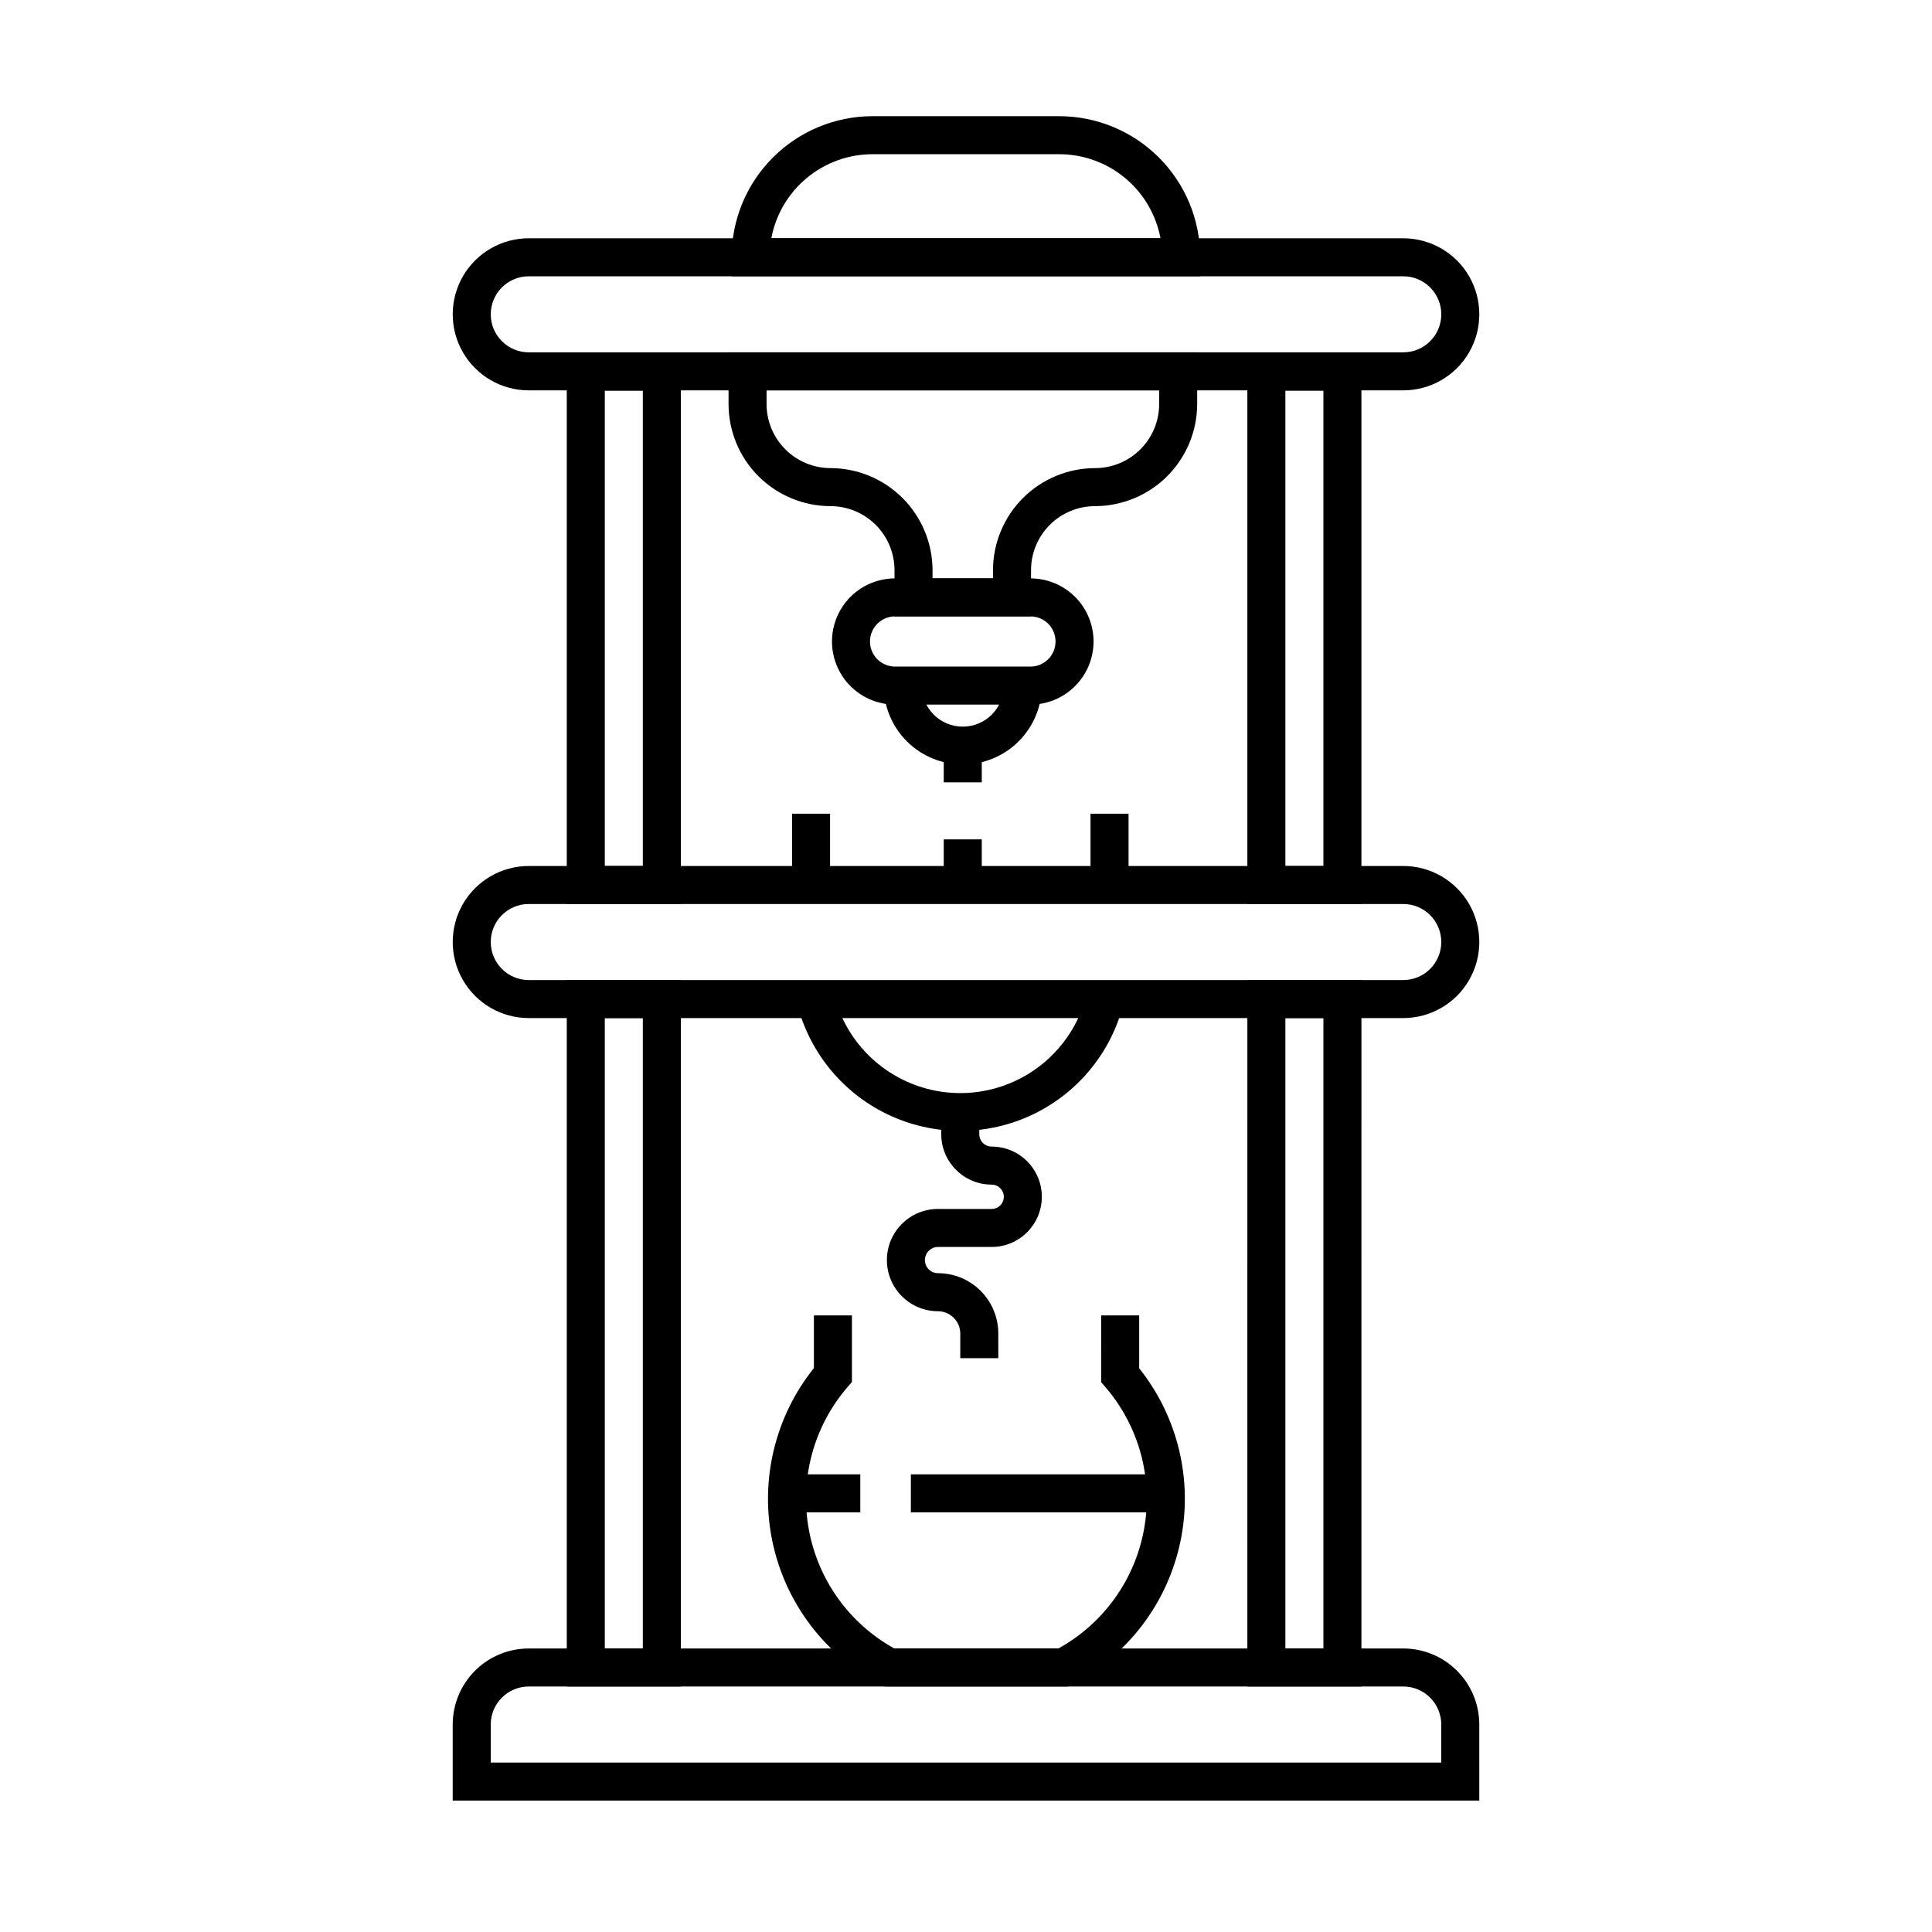 <?xml version="1.0" encoding="UTF-8"?>
<!-- Uploaded to: SVG Repo, www.svgrepo.com, Generator: SVG Repo Mixer Tools -->
<svg fill="#000000" width="800px" height="800px" version="1.1" viewBox="144 144 512 512" xmlns="http://www.w3.org/2000/svg">
 <g>
  <path d="m536.03 621.17h-272.06v-20.152c0-5.348 2.125-10.473 5.902-14.25 3.781-3.781 8.906-5.902 14.25-5.902h231.75c5.344 0 10.469 2.121 14.25 5.902 3.777 3.777 5.902 8.902 5.902 14.25zm-261.98-10.078h251.9v-10.078 0.004c0-2.672-1.059-5.234-2.949-7.125s-4.453-2.953-7.125-2.953h-231.75c-5.562 0-10.074 4.512-10.074 10.078z"/>
  <path d="m515.88 413.8h-231.75c-7.199 0-13.852-3.844-17.453-10.078-3.598-6.234-3.598-13.918 0-20.152 3.602-6.234 10.254-10.074 17.453-10.074h231.75c7.199 0 13.852 3.84 17.453 10.074 3.598 6.234 3.598 13.918 0 20.152-3.602 6.234-10.254 10.078-17.453 10.078zm-231.75-30.23c-5.562 0-10.074 4.512-10.074 10.078 0 5.562 4.512 10.074 10.074 10.074h231.75c5.566 0 10.074-4.512 10.074-10.074 0-5.566-4.508-10.078-10.074-10.078z"/>
  <path d="m515.88 247.45h-231.75c-7.199 0-13.852-3.84-17.453-10.078-3.598-6.234-3.598-13.914 0-20.152 3.602-6.234 10.254-10.074 17.453-10.074h231.75c7.199 0 13.852 3.84 17.453 10.074 3.598 6.238 3.598 13.918 0 20.152-3.602 6.238-10.254 10.078-17.453 10.078zm-231.75-30.23c-5.562 0-10.074 4.512-10.074 10.078 0 5.566 4.512 10.074 10.074 10.074h231.75c5.566 0 10.074-4.508 10.074-10.074 0-5.566-4.508-10.078-10.074-10.078z"/>
  <path d="m324.43 383.57h-30.227v-146.11h30.23zm-20.152-10.078h10.078v-125.95l-10.078 0.004z"/>
  <path d="m504.79 383.57h-30.23v-146.11h30.23zm-20.152-10.078h10.078v-125.95h-10.078z"/>
  <path d="m324.43 590.94h-30.227v-187.21h30.23zm-20.152-10.078h10.078v-167.06h-10.078z"/>
  <path d="m504.79 590.94h-30.23l0.004-187.21h30.23zm-20.152-10.078h10.078v-167.06h-10.078z"/>
  <path d="m426.95 590.94h-48.469l-1.059-0.555h0.004c-14.734-7.641-25.262-21.484-28.699-37.723-3.434-16.234 0.59-33.156 10.965-46.109v-13.957h10.078v17.633l-1.211 1.41v0.004c-8.891 10.344-12.648 24.145-10.234 37.566 2.414 13.426 10.742 25.051 22.676 31.656h43.48c11.934-6.59 20.27-18.195 22.703-31.609 2.434-13.41-1.297-27.207-10.16-37.566l-1.211-1.41 0.004-17.684h10.078v14.008h-0.004c10.348 12.965 14.344 29.883 10.891 46.105-3.453 16.227-13.992 30.051-28.723 37.676z"/>
  <path d="m399.14 346.59c-5.547 0-10.871-2.199-14.801-6.121-3.93-3.918-6.144-9.234-6.156-14.785h10.078-0.004c0 6.008 4.875 10.883 10.883 10.883 6.012 0 10.883-4.875 10.883-10.883h10.078c-0.016 5.551-2.227 10.867-6.156 14.785-3.93 3.922-9.254 6.121-14.805 6.121z"/>
  <path d="m417.23 307.35h-36.176v-12.242c0-4.504-1.789-8.82-4.973-12.004-3.184-3.188-7.504-4.973-12.004-4.973-7.168-0.016-14.035-2.871-19.098-7.945-5.062-5.07-7.906-11.945-7.906-19.109v-13.707h124.19v13.707c-0.012 7.168-2.867 14.043-7.938 19.113-5.07 5.07-11.945 7.926-19.117 7.941-4.504 0-8.82 1.785-12.004 4.973-3.184 3.184-4.973 7.5-4.973 12.004zm-26.098-10.078h16.02v-2.168 0.004c0.012-7.172 2.867-14.047 7.938-19.117 5.074-5.07 11.945-7.926 19.117-7.938 4.504 0 8.82-1.789 12.004-4.973 3.188-3.184 4.977-7.504 4.977-12.004v-3.629h-104.04v3.629c0 4.492 1.781 8.805 4.957 11.984 3.172 3.184 7.477 4.981 11.973 4.992 7.172 0.012 14.043 2.867 19.113 7.938 5.07 5.07 7.926 11.945 7.941 19.117z"/>
  <path d="m417.08 330.73h-35.871c-5.977 0-11.5-3.191-14.484-8.363-2.988-5.176-2.988-11.555 0-16.727 2.984-5.176 8.508-8.363 14.484-8.363h35.871c5.977 0 11.496 3.188 14.484 8.363 2.988 5.172 2.988 11.551 0 16.727-2.988 5.172-8.508 8.363-14.484 8.363zm-35.871-23.375v-0.004c-3.672 0-6.652 2.977-6.652 6.652 0 3.672 2.981 6.648 6.652 6.648h35.871c3.672 0 6.648-2.977 6.648-6.648 0-3.676-2.977-6.652-6.648-6.652z"/>
  <path d="m408.56 503.93h-10.078l0.004-6.5c0-3.262-2.633-5.914-5.894-5.941-7.484 0-13.555-6.07-13.555-13.555s6.07-13.551 13.555-13.551h14.207c0.855 0 1.676-0.34 2.277-0.945 0.605-0.605 0.945-1.426 0.945-2.281 0-1.781-1.441-3.223-3.223-3.223-7.375 0-13.352-5.977-13.352-13.352v-5.844h10.078v5.844h-0.004c0 1.809 1.469 3.273 3.277 3.273 7.344 0 13.301 5.957 13.301 13.301 0 7.348-5.957 13.301-13.301 13.301h-14.207c-1.922 0-3.477 1.559-3.477 3.477 0 1.922 1.555 3.477 3.477 3.477 4.242 0 8.312 1.691 11.309 4.695 2.996 3.008 4.676 7.082 4.66 11.324z"/>
  <path d="m462.07 217.21h-124.19v-5.039 0.004c0-9.914 3.938-19.426 10.949-26.434 7.012-7.012 16.52-10.949 26.434-10.949h49.422c9.918 0 19.426 3.938 26.434 10.949 7.012 7.008 10.949 16.52 10.949 26.434zm-113.66-10.078 103.13 0.004c-1.176-6.262-4.504-11.914-9.406-15.98-4.906-4.066-11.078-6.293-17.449-6.289h-49.422c-6.371-0.004-12.543 2.223-17.445 6.289-4.906 4.066-8.234 9.719-9.406 15.98z"/>
  <path d="m385.39 534.72h67.562v10.078h-67.562z"/>
  <path d="m353.55 534.72h18.438v10.078h-18.438z"/>
  <path d="m404.18 376.52h-10.078v-10.078h10.078zm0-25.191h-10.078v-10.078h10.078z"/>
  <path d="m433 359.64h10.078v18.895h-10.078z"/>
  <path d="m431.64 408.77c-2.789 9.645-9.645 17.598-18.773 21.777-9.129 4.184-19.625 4.184-28.754 0-9.129-4.18-15.98-12.133-18.773-21.777h-10.379c2.953 13.309 11.832 24.535 24.102 30.477 12.273 5.938 26.586 5.938 38.855 0 12.27-5.941 21.148-17.168 24.102-30.477z"/>
  <path d="m353.9 359.64h10.078v18.895h-10.078z"/>
 </g>
</svg>